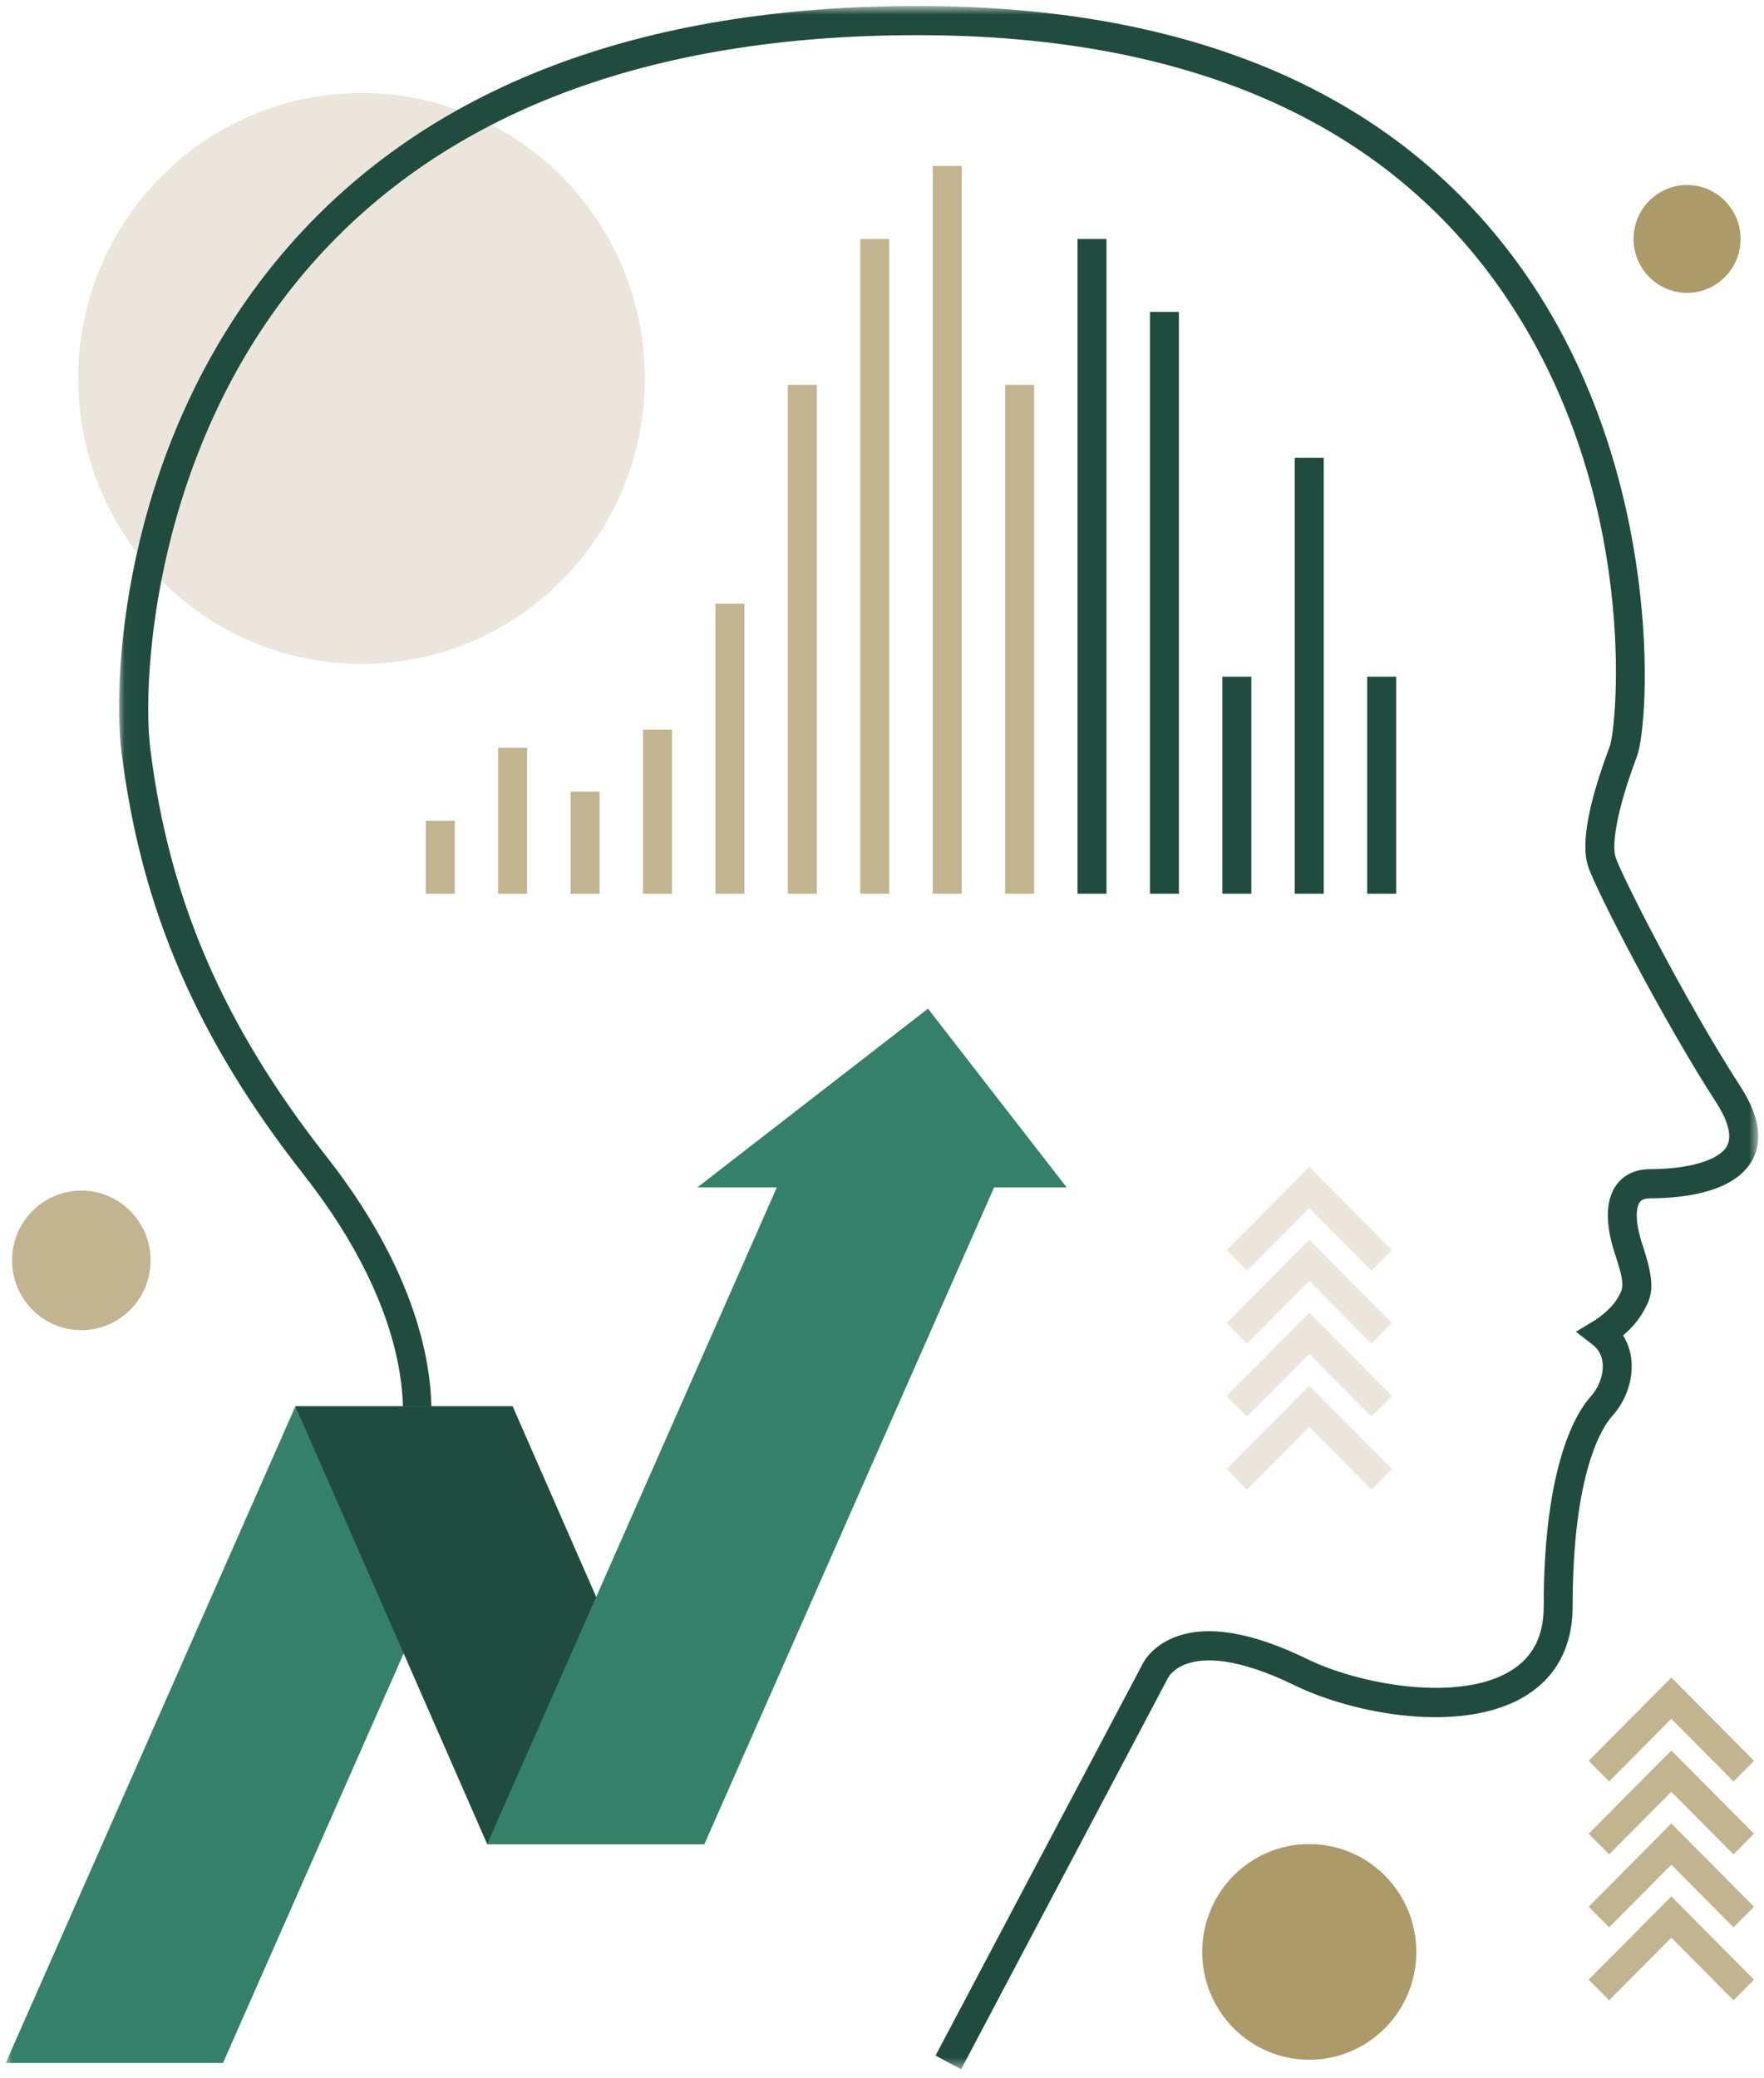 <?xml version="1.0" encoding="UTF-8"?>
<svg width="152px" height="179px" viewBox="0 0 152 179" version="1.1" xmlns="http://www.w3.org/2000/svg" xmlns:xlink="http://www.w3.org/1999/xlink">
    <!-- Generator: Sketch 52.6 (67491) - http://www.bohemiancoding.com/sketch -->
    <title>Icon/Roadmap Copy 11</title>
    <desc>Created with Sketch.</desc>
    <defs>
        <polygon id="path-1" points="1.033 0.756 142.273 0.756 142.273 178.486 1.033 178.486"></polygon>
        <polygon id="path-3" points="0 178.988 151.009 178.988 151.009 1.257 0 1.257"></polygon>
    </defs>
    <g id="Willis-Johnson-Website" stroke="none" stroke-width="1" fill="none" fill-rule="evenodd">
        <g id="Willis-Johnson---Careers" transform="translate(-184, -3596)">
            <g id="Icon/Roadmap-Copy-11" transform="translate(182, 3594)">
                <g id="Icon/Professional-Development">
                    <g id="Group-38" transform="translate(2.496, 1.257)">
                        <path d="M30.655,8.755 C44.138,8.755 55.068,19.763 55.068,33.343 C55.068,46.923 44.138,57.931 30.655,57.931 C17.171,57.931 6.241,46.923 6.241,33.343 C6.241,19.763 17.171,8.755 30.655,8.755" id="Fill-1" fill="#ECE5DB"></path>
                        <path d="M6.514,103.3 C9.81,103.3 12.479,105.992 12.479,109.31 C12.479,112.63 9.81,115.319 6.514,115.319 C3.218,115.319 0.547,112.63 0.547,109.31 C0.547,105.992 3.218,103.3 6.514,103.3" id="Fill-3" fill="#C1B48F"></path>
                        <path d="M112.32,159.587 C117.414,159.587 121.545,163.746 121.545,168.877 C121.545,174.008 117.414,178.167 112.32,178.167 C107.226,178.167 103.096,174.008 103.096,168.877 C103.096,163.746 107.226,159.587 112.32,159.587" id="Fill-5" fill="#AC9B69"></path>
                        <path d="M144.876,16.68 C147.422,16.68 149.486,18.759 149.486,21.324 C149.486,23.888 147.422,25.969 144.876,25.969 C142.329,25.969 140.265,23.888 140.265,21.324 C140.265,18.759 142.329,16.68 144.876,16.68" id="Fill-7" fill="#AC9B69"></path>
                        <g id="Group-11" transform="translate(8.736, 0.502)">
                            <mask id="mask-2" fill="white">
                                <use xlink:href="#path-1"></use>
                            </mask>
                            <g id="Clip-10"></g>
                            <path d="M73.586,178.486 L71.381,177.306 L89.156,143.7 C89.178,143.632 89.874,142.074 92.032,141.249 C94.82,140.186 98.655,140.828 103.433,143.16 C107.948,145.363 116.567,146.924 121.014,144.119 C122.877,142.942 123.785,141.15 123.785,138.639 C123.785,126.348 126.628,121.872 127.851,120.518 C128.551,119.743 128.948,118.629 128.865,117.682 C128.804,117.01 128.52,116.471 128.013,116.08 L126.561,114.955 L128.133,114.005 C128.493,113.784 129.55,113.028 130.053,112.216 C130.681,111.208 130.826,110.974 129.927,108.256 C129.072,105.673 129.109,103.623 130.033,102.329 C130.485,101.7 131.362,100.948 132.981,100.948 C136.336,100.948 138.928,100.162 139.583,98.948 C140.138,97.911 139.378,96.335 138.641,95.196 C134.138,88.243 128.136,76.655 127.579,74.768 C127.006,72.846 127.643,69.404 129.476,64.54 C130.083,62.928 132.17,42.803 120.36,25.566 C110.225,10.771 93.224,3.269 69.831,3.269 C46.676,3.269 29.093,9.927 17.567,23.056 C3.985,38.534 2.992,58.796 3.713,64.674 C5.314,77.691 9.996,88.542 18.89,99.853 C28.994,112.699 29.614,124.346 25.745,130.192 L23.669,128.798 C27.033,123.711 26.257,113.27 16.932,101.415 C7.738,89.72 2.896,78.484 1.236,64.983 C0.425,58.368 1.437,37.643 15.699,21.392 C27.715,7.698 45.929,0.756 69.831,0.756 C94.093,0.756 111.784,8.623 122.416,24.137 C134.132,41.237 132.946,62.412 131.808,65.432 C129.993,70.248 129.669,73.041 129.968,74.047 C130.364,75.389 135.964,86.462 140.731,93.822 C142.342,96.31 142.693,98.438 141.776,100.143 C140.225,103.029 135.598,103.46 132.98,103.46 C132.3,103.46 132.123,103.706 132.059,103.799 C131.736,104.249 131.628,105.448 132.293,107.46 C133.46,110.99 133.205,111.881 132.177,113.53 C131.746,114.229 131.153,114.825 130.624,115.273 C131.029,115.911 131.276,116.647 131.348,117.457 C131.495,119.121 130.877,120.897 129.696,122.207 C128.893,123.095 126.279,126.902 126.279,138.636 C126.279,141.988 124.917,144.62 122.338,146.248 C116.835,149.721 107.335,147.856 102.345,145.422 C97.278,142.951 94.474,143.043 93.018,143.563 C91.792,143.997 91.412,144.769 91.397,144.801 L73.586,178.486 Z" id="Fill-9" fill="#1F4C3E" mask="url(#mask-2)"></path>
                        </g>
                        <mask id="mask-4" fill="white">
                            <use xlink:href="#path-3"></use>
                        </mask>
                        <g id="Clip-13"></g>
                        <polygon id="Fill-12" fill="#C1B48F" mask="url(#mask-4)" points="36.192 77.729 38.688 77.729 38.688 71.445 36.192 71.445"></polygon>
                        <polygon id="Fill-14" fill="#C1B48F" mask="url(#mask-4)" points="42.432 77.729 44.928 77.729 44.928 65.16 42.432 65.16"></polygon>
                        <polygon id="Fill-15" fill="#C1B48F" mask="url(#mask-4)" points="48.672 77.729 51.168 77.729 51.168 68.931 48.672 68.931"></polygon>
                        <polygon id="Fill-16" fill="#C1B48F" mask="url(#mask-4)" points="54.912 77.729 57.408 77.729 57.408 63.589 54.912 63.589"></polygon>
                        <polygon id="Fill-17" fill="#C1B48F" mask="url(#mask-4)" points="61.152 77.729 63.648 77.729 63.648 52.748 61.152 52.748"></polygon>
                        <polygon id="Fill-18" fill="#C1B48F" mask="url(#mask-4)" points="67.392 77.729 69.888 77.729 69.888 33.894 67.392 33.894"></polygon>
                        <polygon id="Fill-19" fill="#C1B48F" mask="url(#mask-4)" points="73.632 77.729 76.128 77.729 76.128 21.324 73.632 21.324"></polygon>
                        <polygon id="Fill-20" fill="#C1B48F" mask="url(#mask-4)" points="79.872 77.729 82.368 77.729 82.368 15.039 79.872 15.039"></polygon>
                        <polygon id="Fill-21" fill="#C1B48F" mask="url(#mask-4)" points="86.112 77.729 88.608 77.729 88.608 33.894 86.112 33.894"></polygon>
                        <polygon id="Fill-22" fill="#1F4C3E" mask="url(#mask-4)" points="92.352 77.729 94.848 77.729 94.848 21.324 92.352 21.324"></polygon>
                        <polygon id="Fill-23" fill="#1F4C3E" mask="url(#mask-4)" points="98.592 77.729 101.088 77.729 101.088 27.609 98.592 27.609"></polygon>
                        <polygon id="Fill-24" fill="#1F4C3E" mask="url(#mask-4)" points="104.832 77.729 107.328 77.729 107.328 59.032 104.832 59.032"></polygon>
                        <polygon id="Fill-25" fill="#1F4C3E" mask="url(#mask-4)" points="111.072 77.729 113.568 77.729 113.568 40.178 111.072 40.178"></polygon>
                        <polygon id="Fill-26" fill="#1F4C3E" mask="url(#mask-4)" points="117.312 77.729 119.808 77.729 119.808 59.032 117.312 59.032"></polygon>
                        <polygon id="Fill-27" fill="#348068" mask="url(#mask-4)" points="43.68 121.88 24.96 121.88 -0 178.442 18.72 178.442"></polygon>
                        <polygon id="Fill-28" fill="#1F4C3E" mask="url(#mask-4)" points="24.96 121.88 43.68 121.88 60.203 159.588 41.483 159.588"></polygon>
                        <polygon id="Fill-29" fill="#348068" mask="url(#mask-4)" points="79.467 87.628 59.591 103.025 66.443 103.025 41.483 159.588 60.203 159.588 85.163 103.025 91.415 103.025"></polygon>
                        <polygon id="Fill-30" fill="#ECE5DB" mask="url(#mask-4)" points="117.677 129.053 112.319 123.657 106.962 129.053 105.197 127.276 112.319 120.102 119.442 127.276"></polygon>
                        <polygon id="Fill-31" fill="#ECE5DB" mask="url(#mask-4)" points="117.677 122.768 112.319 117.372 106.962 122.768 105.197 120.991 112.319 113.818 119.442 120.991"></polygon>
                        <polygon id="Fill-32" fill="#ECE5DB" mask="url(#mask-4)" points="117.677 116.484 112.319 111.088 106.962 116.484 105.197 114.706 112.319 107.533 119.442 114.706"></polygon>
                        <polygon id="Fill-33" fill="#ECE5DB" mask="url(#mask-4)" points="117.677 110.199 112.319 104.803 106.962 110.199 105.197 108.422 112.319 101.248 119.442 108.422"></polygon>
                        <polygon id="Fill-34" fill="#C1B48F" mask="url(#mask-4)" points="148.877 173.046 143.519 167.65 138.162 173.046 136.397 171.269 143.519 164.095 150.642 171.269"></polygon>
                        <polygon id="Fill-35" fill="#C1B48F" mask="url(#mask-4)" points="148.877 166.761 143.519 161.365 138.162 166.761 136.397 164.984 143.519 157.811 150.642 164.984"></polygon>
                        <polygon id="Fill-36" fill="#C1B48F" mask="url(#mask-4)" points="148.877 160.477 143.519 155.081 138.162 160.477 136.397 158.699 143.519 151.526 150.642 158.699"></polygon>
                        <polygon id="Fill-37" fill="#C1B48F" mask="url(#mask-4)" points="148.877 154.192 143.519 148.796 138.162 154.192 136.397 152.415 143.519 145.241 150.642 152.415"></polygon>
                    </g>
                </g>
            </g>
        </g>
    </g>
</svg>